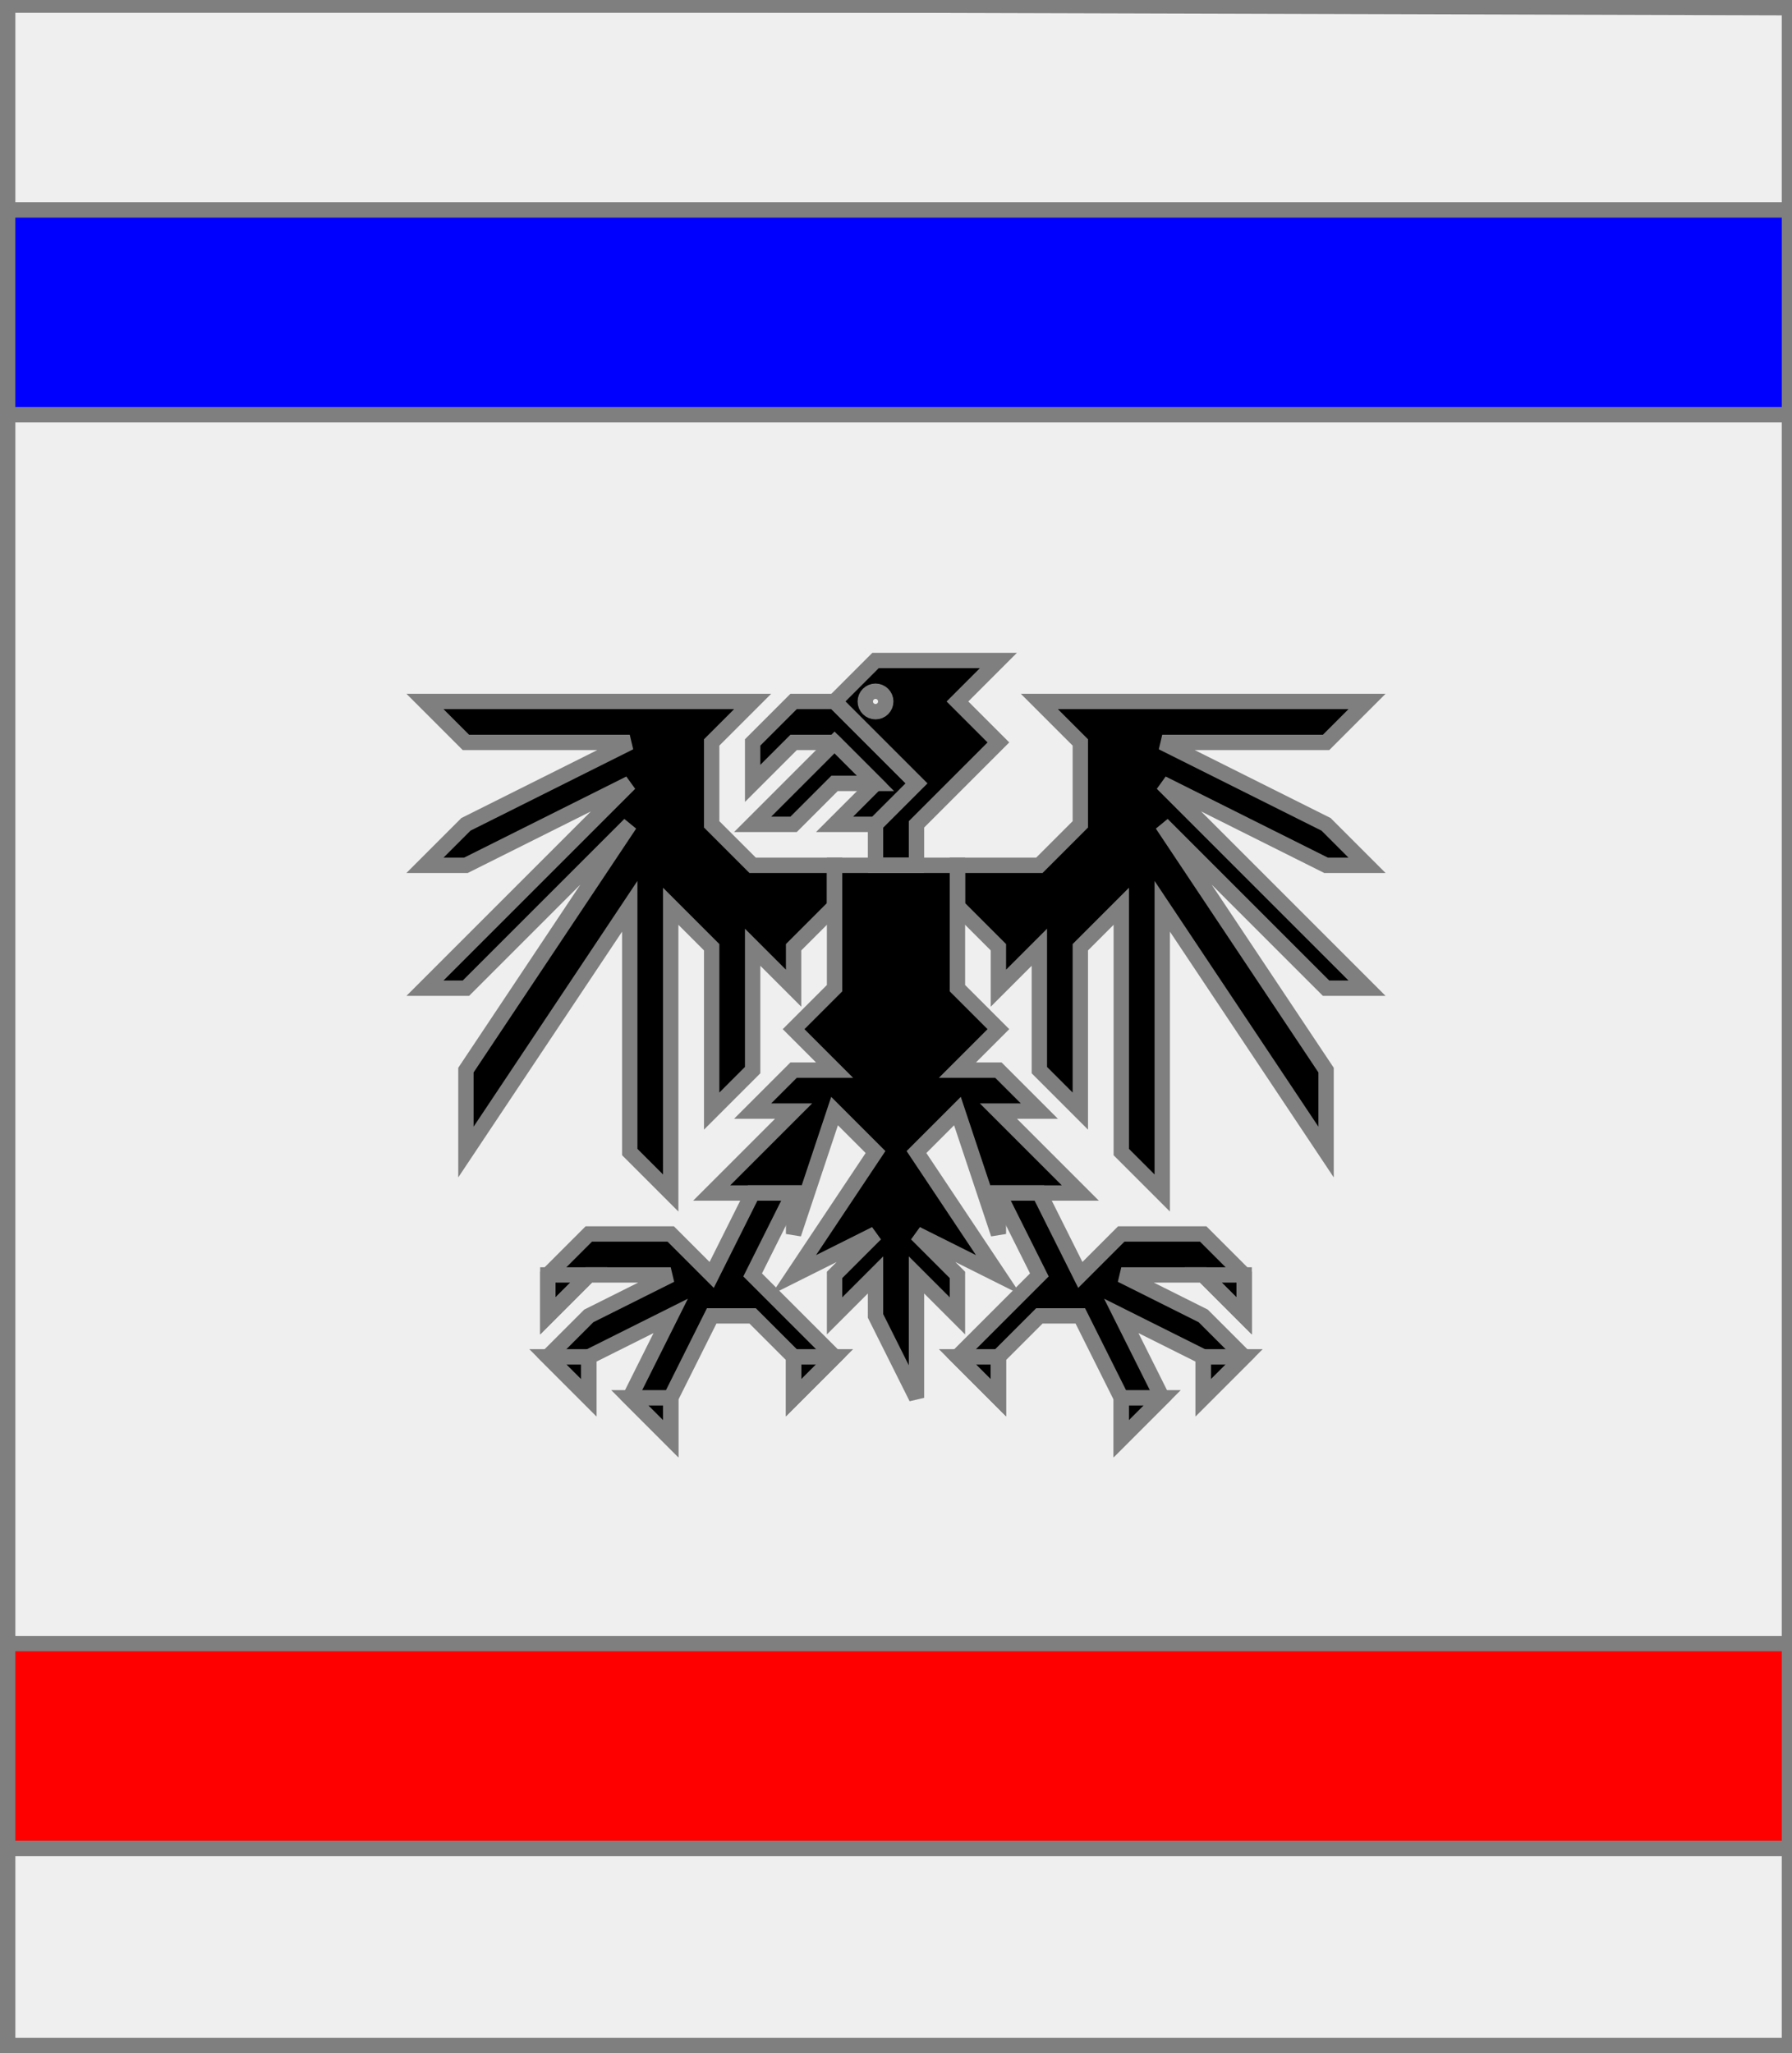 <?xml version="1.0" encoding="utf-8"?>
<!DOCTYPE svg PUBLIC "-//W3C//DTD SVG 20010904//EN"
                     "http://www.w3.org/TR/2001/REC-SVG-20010904/DTD/svg10.dtd">
<!-- (argent (accompagne (aigle sable resserre)
                       (enChef (fasce azur))
                       (enPointe (fasce gueules)))) -->
<svg width="350" height="401"
     xml:lang="fr" xmlns="http://www.w3.org/2000/svg"
     xmlns:xlink="http://www.w3.org/1999/xlink">
<rect width="100%" height="100%" fill="#333333" stroke="none"/>
<g>
<g>
<polygon points="1,401 350,400 350,1 1,1 " fill="#efefef"/>
<polygon points="1,401 350,400 350,1 1,1 " stroke="#7f7f7f" stroke-width="3" fill-opacity="0.0"/>
</g>
<g>
<g>
<g fill="#000000">
<path d="M 171,129 L 195,129 L 187,137 L 195,145 L 179,161 L 179,169 L 171,169 L 171,161 L 179,153 L 163,137 M 173,137 A 2,2 0 1,0 173,138 "/>
<polygon points="163,137 179,153 171,161 163,161 171,153 163,145 155,145 147,153 147,145 155,137 "/>
<polygon points="163,145 171,153 163,153 155,161 147,161 "/>
<polygon points="163,169 187,169 187,193 195,201 187,209 195,209 203,217 195,217 211,233 195,233 195,241 187,217 179,225 195,249 179,241 187,249 187,257 179,249 179,273 171,257 171,249 163,257 163,249 171,241 155,249 171,225 163,217 155,241 155,241 155,233 139,233 155,217 147,217 155,209 163,209 155,201 163,193 163,177 "/>
<polygon points="163,177 155,185 155,193 147,185 147,209 139,217 139,185 131,177 131,233 123,225 123,177 91,225 91,209 123,161 91,193 83,193 123,153 91,169 83,169 91,161 123,145 91,145 83,137 147,137 139,145 139,161 147,169 163,169 "/>
<polygon points="187,169 203,169 211,161 211,145 203,137 267,137 259,145 227,145 259,161 267,169 259,169 227,153 267,193 259,193 227,161 259,209 259,225 227,177 227,233 219,225 219,177 211,185 211,217 203,209 203,185 195,193 195,185 187,177 "/>
<polygon points="155,233 147,249 163,265 155,273 155,265 147,257 139,257 131,273 131,281 123,273 131,257 115,265 115,273 107,265 115,257 131,249 115,249 107,257 107,249 115,241 131,241 139,249 147,233 "/>
<polygon points="195,233 203,249 187,265 195,273 195,265 203,257 211,257 219,273 219,281 227,273 219,257 235,265 235,273 243,265 235,257 219,249 235,249 243,257 243,249 235,241 219,241 211,249 203,233 "/>
</g>
<polygon points="171,129 195,129 187,137 195,145 179,161 179,169 171,169 171,161 179,153 163,137 " stroke="#7f7f7f" stroke-width="3" fill-opacity="0.0"/>
<circle cx="171" cy="137" r="2" stroke="#7f7f7f" stroke-width="3" fill-opacity="0.0"/>
<polygon points="163,137 179,153 171,161 163,161 171,153 163,145 155,145 147,153 147,145 155,137 " stroke="#7f7f7f" stroke-width="3" fill-opacity="0.0"/>
<polygon points="163,145 171,153 163,153 155,161 147,161 " stroke="#7f7f7f" stroke-width="3" fill-opacity="0.0"/>
<polygon points="163,169 187,169 187,193 195,201 187,209 195,209 203,217 195,217 211,233 195,233 195,241 187,217 179,225 195,249 179,241 187,249 187,257 179,249 179,273 171,257 171,249 163,257 163,249 171,241 155,249 171,225 163,217 155,241 155,241 155,233 139,233 155,217 147,217 155,209 163,209 155,201 163,193 163,177 " stroke="#7f7f7f" stroke-width="3" fill-opacity="0.0"/>
<polygon points="163,177 155,185 155,193 147,185 147,209 139,217 139,185 131,177 131,233 123,225 123,177 91,225 91,209 123,161 91,193 83,193 123,153 91,169 83,169 91,161 123,145 91,145 83,137 147,137 139,145 139,161 147,169 163,169 " stroke="#7f7f7f" stroke-width="3" fill-opacity="0.0"/>
<polygon points="187,169 203,169 211,161 211,145 203,137 267,137 259,145 227,145 259,161 267,169 259,169 227,153 267,193 259,193 227,161 259,209 259,225 227,177 227,233 219,225 219,177 211,185 211,217 203,209 203,185 195,193 195,185 187,177 " stroke="#7f7f7f" stroke-width="3" fill-opacity="0.0"/>
<polygon points="155,233 147,249 163,265 155,273 155,265 147,257 139,257 131,273 131,281 123,273 131,257 115,265 115,273 107,265 115,257 131,249 115,249 107,257 107,249 115,241 131,241 139,249 147,233 " stroke="#7f7f7f" stroke-width="3" fill-opacity="0.0"/>
<polygon points="195,233 203,249 187,265 195,273 195,265 203,257 211,257 219,273 219,281 227,273 219,257 235,265 235,273 243,265 235,257 219,249 235,249 243,257 243,249 235,241 219,241 211,249 203,233 " stroke="#7f7f7f" stroke-width="3" fill-opacity="0.0"/>
<polygon points="107,249 115,249 107,257 " stroke="#7f7f7f" stroke-width="3" fill-opacity="0.0"/>
<polygon points="107,265 115,265 115,273 " stroke="#7f7f7f" stroke-width="3" fill-opacity="0.0"/>
<polygon points="123,273 131,273 131,281 " stroke="#7f7f7f" stroke-width="3" fill-opacity="0.0"/>
<polygon points="155,265 163,265 155,273 " stroke="#7f7f7f" stroke-width="3" fill-opacity="0.0"/>
<polygon points="187,265 195,265 195,273 " stroke="#7f7f7f" stroke-width="3" fill-opacity="0.0"/>
<polygon points="219,273 227,273 219,281 " stroke="#7f7f7f" stroke-width="3" fill-opacity="0.0"/>
<polygon points="235,265 243,265 235,273 " stroke="#7f7f7f" stroke-width="3" fill-opacity="0.0"/>
<polygon points="235,249 243,249 243,257 " stroke="#7f7f7f" stroke-width="3" fill-opacity="0.0"/>
</g>
<g>
<polygon points="1,41 350,41 350,81 1,81 " fill="#0000ff"/>
<polygon points="1,41 350,41 350,81 1,81 " stroke="#7f7f7f" stroke-width="3" fill-opacity="0.0"/>
</g>
<g>
<polygon points="1,321 350,321 350,361 1,361 " fill="#ff0000"/>
<polygon points="1,321 350,321 350,361 1,361 " stroke="#7f7f7f" stroke-width="3" fill-opacity="0.0"/>
</g>
</g>
</g>
<polygon points="1,0 350,1 350,400 1,400 " stroke="#7f7f7f" stroke-width="4" fill-opacity="0.0"/>
</svg>
